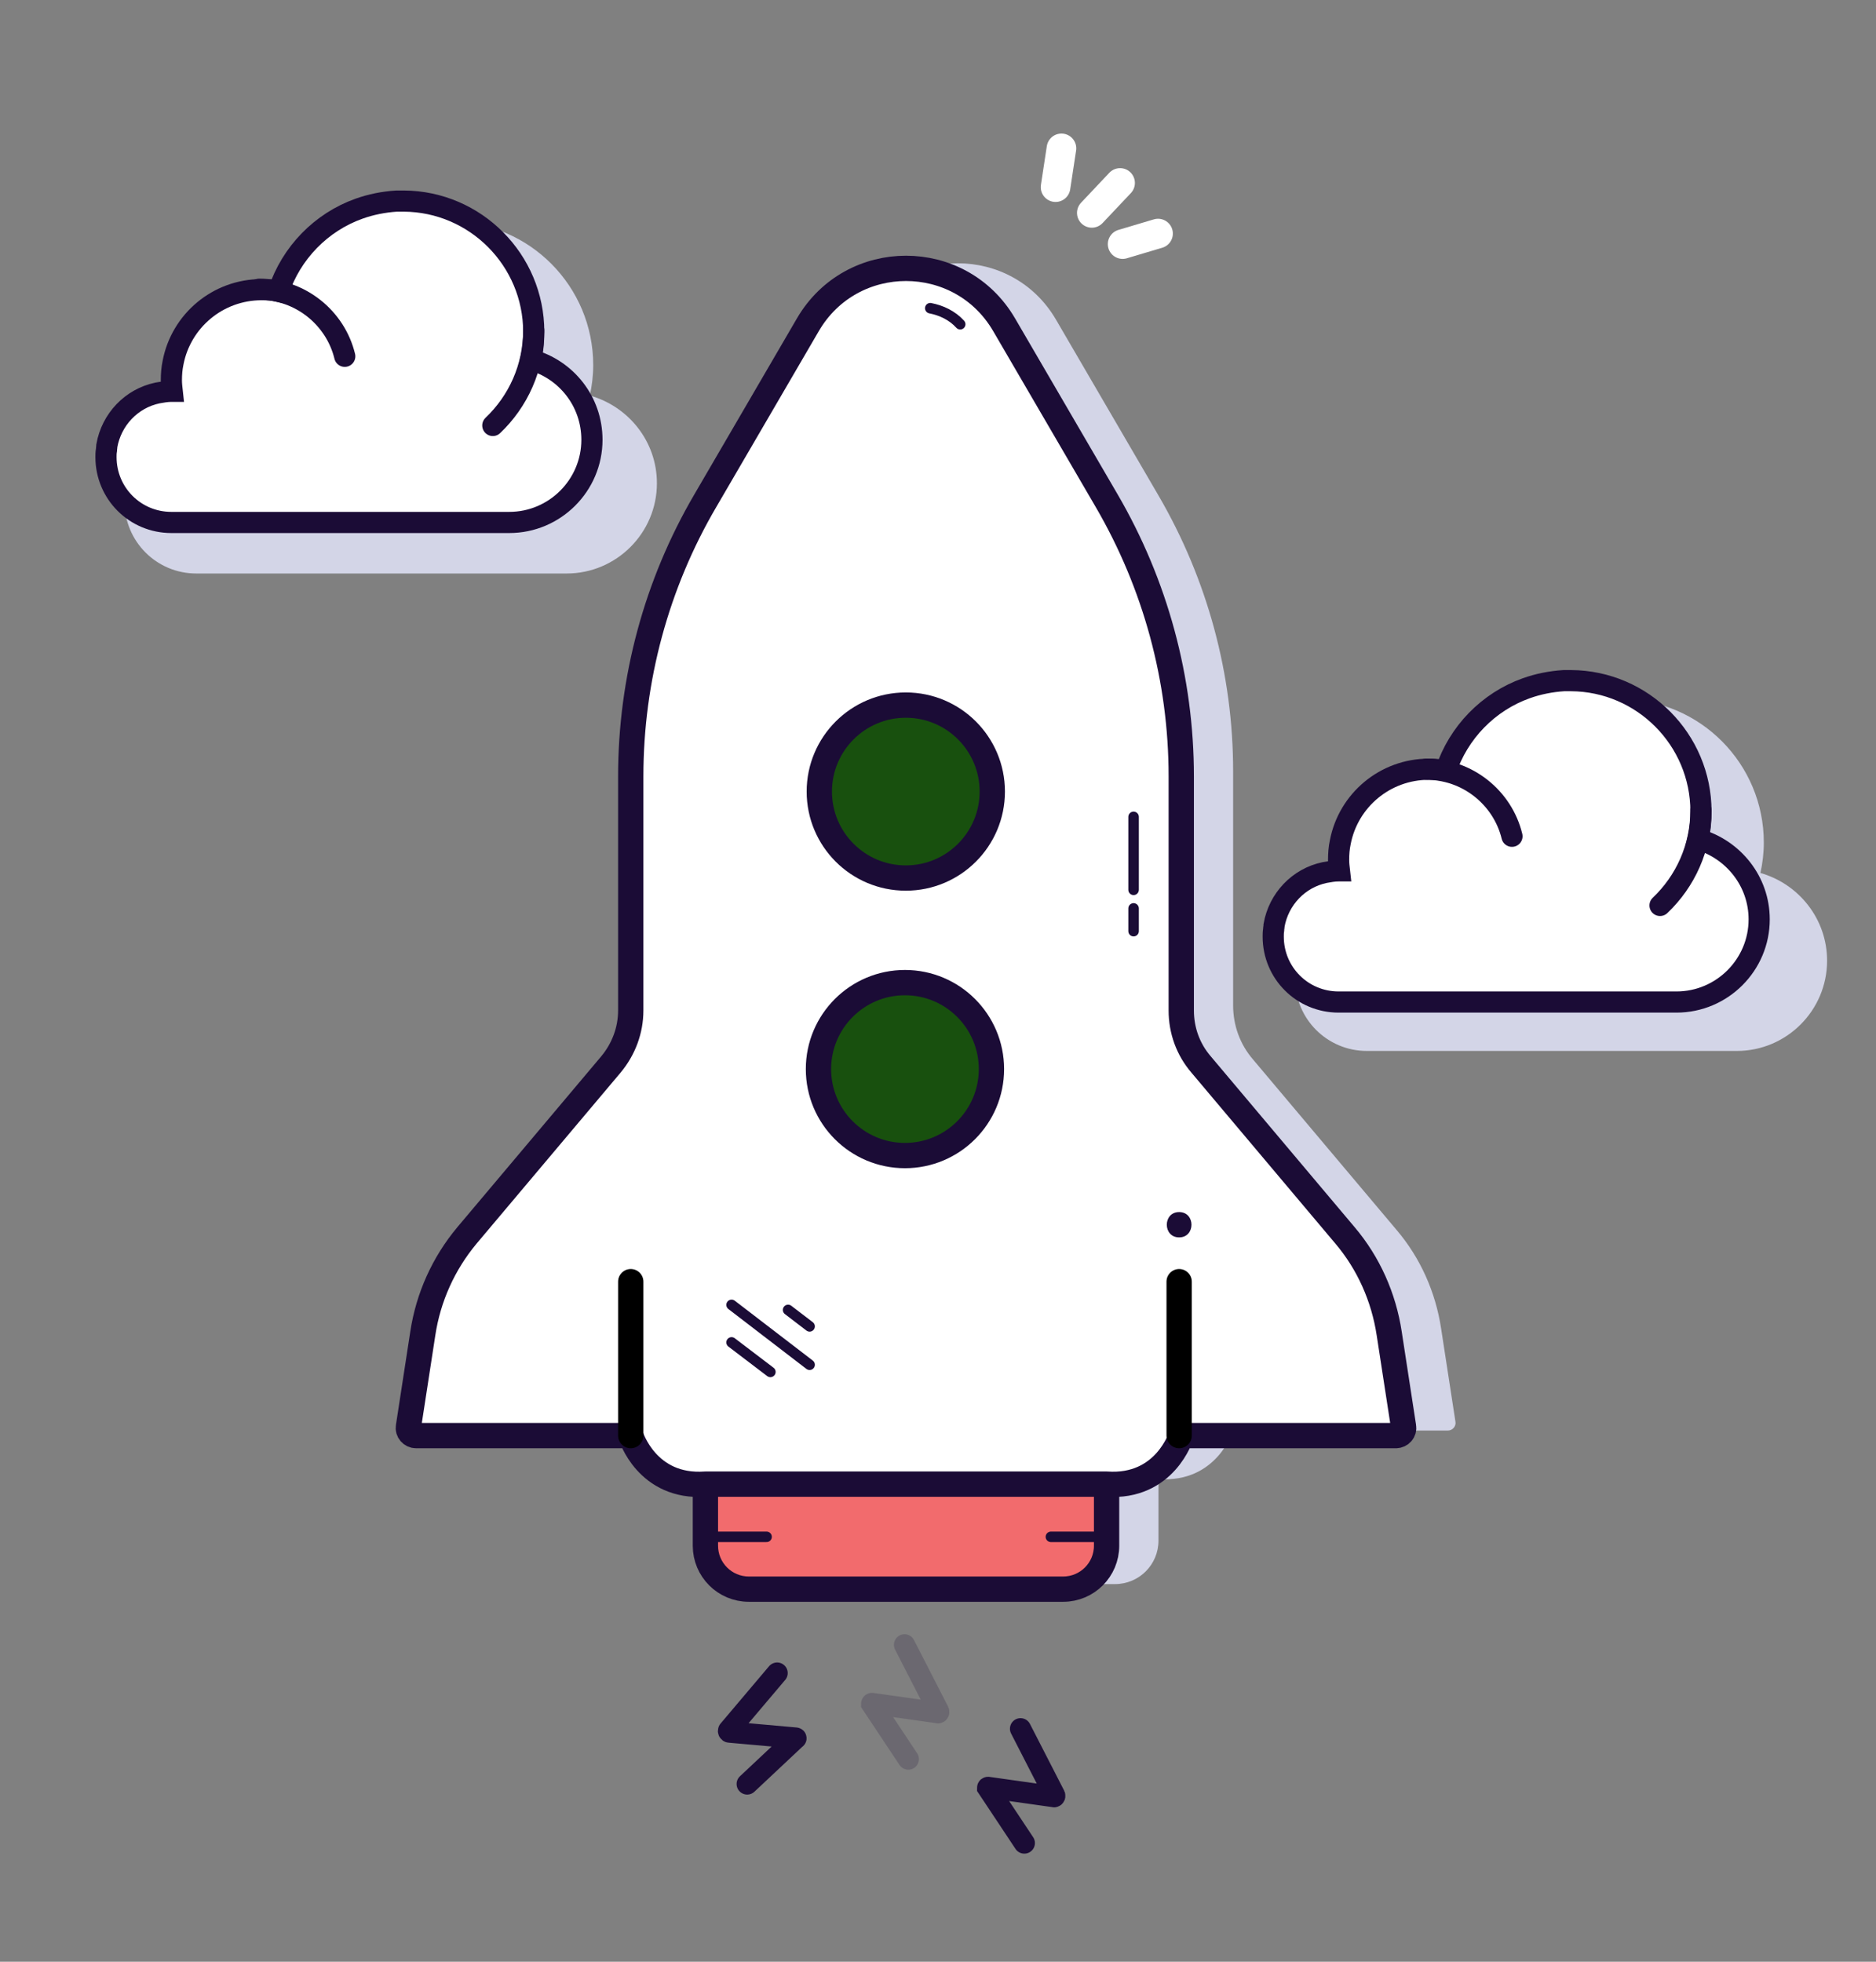 <?xml version="1.0" encoding="UTF-8" standalone="no"?><!DOCTYPE svg PUBLIC "-//W3C//DTD SVG 1.1//EN" "http://www.w3.org/Graphics/SVG/1.1/DTD/svg11.dtd"><svg width="100%" height="100%" viewBox="0 0 109 114" version="1.1" xmlns="http://www.w3.org/2000/svg" xmlns:xlink="http://www.w3.org/1999/xlink" xml:space="preserve" xmlns:serif="http://www.serif.com/" style="fill-rule:evenodd;clip-rule:evenodd;stroke-linecap:round;stroke-miterlimit:10;"><rect x="0" y="0" width="109" height="114" fill="#808080" stroke="none"/><g id="Clouds_4_"><g><path d="M38.168,28.082c0,2.892 -2.353,5.245 -5.245,5.245l-21.52,0c-2.304,0 -4.167,-1.863 -4.167,-4.167c0,-0.147 0,-0.269 0.025,-0.416c0,-0.098 0.024,-0.196 0.049,-0.294c0.294,-1.667 1.569,-3.015 3.211,-3.358c0.294,-0.074 0.588,-0.098 0.882,-0.098c0.025,0 0.025,0 0.049,0c-0.024,-0.221 -0.049,-0.466 -0.049,-0.711c0,-0.392 0.049,-0.76 0.098,-1.127c0.515,-2.648 2.843,-4.633 5.637,-4.633c0.368,0 0.736,0.025 1.079,0.098c0.809,-2.451 2.696,-4.387 5.122,-5.269c0.76,-0.27 1.569,-0.442 2.402,-0.466l0.466,0c4.559,0.024 8.26,3.75 8.26,8.333c0,0.613 -0.074,1.201 -0.196,1.765c2.255,0.637 3.897,2.672 3.897,5.098Z" style="fill:#d3d5e7;fill-rule:nonzero;"/><path d="M34.393,25.557c0,2.648 -2.157,4.804 -4.804,4.804l-19.632,0c-2.108,0 -3.799,-1.691 -3.799,-3.799c0,-0.122 0,-0.245 0.025,-0.392c0,-0.098 0.024,-0.171 0.024,-0.269c0.27,-1.52 1.422,-2.745 2.941,-3.064c0.27,-0.049 0.539,-0.098 0.809,-0.098c0.025,0 0.025,0 0.049,0c-0.024,-0.221 -0.049,-0.417 -0.049,-0.637c0,-0.344 0.025,-0.687 0.098,-1.03c0.466,-2.426 2.598,-4.24 5.147,-4.24c0.343,0 0.662,0.025 0.981,0.098c0.735,-2.23 2.475,-4.02 4.681,-4.804c0.686,-0.245 1.421,-0.392 2.181,-0.441l0.417,0c4.167,0.024 7.549,3.431 7.549,7.598c0,0.564 -0.049,1.103 -0.172,1.618c2.059,0.563 3.554,2.426 3.554,4.656Z" style="fill:#fff;fill-rule:nonzero;stroke:#1b0c36;stroke-width:1.23px;"/><path d="M31.011,19.185c0,2.181 -0.907,4.142 -2.377,5.539" style="fill:#fff;fill-rule:nonzero;stroke:#1b0c36;stroke-width:1.23px;"/><path d="M15.055,16.807c2.402,0 4.436,1.667 4.976,3.898" style="fill:none;stroke:#1b0c36;stroke-width:1.23px;"/></g><g><path d="M106.158,55.827c0,2.892 -2.353,5.245 -5.245,5.245l-21.495,0c-2.304,0 -4.167,-1.863 -4.167,-4.166c0,-0.148 0,-0.27 0.025,-0.417c0,-0.098 0.024,-0.196 0.049,-0.294c0.294,-1.667 1.568,-3.015 3.21,-3.358c0.295,-0.074 0.589,-0.098 0.883,-0.098c0.024,0 0.024,0 0.049,0c-0.025,-0.221 -0.049,-0.466 -0.049,-0.711c0,-0.392 0.049,-0.76 0.098,-1.127c0.515,-2.647 2.843,-4.633 5.637,-4.633c0.368,0 0.735,0.025 1.079,0.098c0.808,-2.451 2.696,-4.387 5.122,-5.269c0.76,-0.27 1.569,-0.441 2.402,-0.466l0.466,0c4.559,0.025 8.26,3.75 8.26,8.333c0,0.613 -0.074,1.201 -0.197,1.765c2.231,0.637 3.873,2.672 3.873,5.098Z" style="fill:#d3d5e7;fill-rule:nonzero;"/><path d="M102.212,53.425c0,2.647 -2.157,4.804 -4.804,4.804l-19.632,0c-2.108,0 -3.799,-1.691 -3.799,-3.799c0,-0.123 0,-0.245 0.024,-0.392c0,-0.098 0.025,-0.172 0.025,-0.27c0.269,-1.519 1.421,-2.745 2.941,-3.063c0.269,-0.049 0.539,-0.098 0.809,-0.098c0.024,0 0.024,0 0.049,0c-0.025,-0.221 -0.049,-0.417 -0.049,-0.638c0,-0.343 0.024,-0.686 0.098,-1.029c0.465,-2.427 2.598,-4.24 5.147,-4.24c0.343,0 0.662,0.024 0.98,0.098c0.735,-2.231 2.476,-4.02 4.682,-4.804c0.686,-0.245 1.421,-0.392 2.181,-0.441l0.417,0c4.166,0.024 7.549,3.431 7.549,7.598c0,0.563 -0.049,1.103 -0.172,1.617c2.059,0.589 3.554,2.451 3.554,4.657Z" style="fill:#fff;fill-rule:nonzero;stroke:#1b0c36;stroke-width:1.23px;"/><path d="M98.83,47.077c0,2.181 -0.907,4.142 -2.378,5.539" style="fill:#fff;fill-rule:nonzero;stroke:#1b0c36;stroke-width:1.23px;"/><path d="M82.874,44.7c2.402,0 4.436,1.666 4.975,3.897" style="fill:none;stroke:#1b0c36;stroke-width:1.23px;"/></g></g><g id="Rocket"><g id="Sound_2_"><path id="Left_56_" d="M45.153,97.224l-2.819,3.333c-0.024,0.025 0,0.099 0.05,0.099l3.848,0.343c0.024,0 0.024,0.024 0,0.024l-2.819,2.647" style="fill:none;stroke:#1b0c36;stroke-width:1.23px;"/><path id="Middle_60_" d="M52.555,95.582l1.985,3.873c0.025,0.049 -0.024,0.098 -0.049,0.073l-3.823,-0.539c-0.025,0 -0.025,0.024 -0.025,0.024l2.133,3.211" style="fill:none;stroke:#1b0c36;stroke-opacity:0.2;stroke-width:1.23px;"/><path id="Right_54_" d="M59.295,100.459l1.986,3.873c0.024,0.049 -0.025,0.098 -0.049,0.074l-3.824,-0.54c-0.024,0 -0.024,0.025 -0.024,0.025l2.132,3.211" style="fill:none;stroke:#1b0c36;stroke-width:1.23px;"/></g><path id="Shadow_62_" d="M84.124,83.131l-12.476,0c0,0 -0.931,3.064 -4.338,2.819l0,3.578c0,1.397 -1.127,2.525 -2.525,2.525l-18.259,0c-1.397,0 -2.525,-1.128 -2.525,-2.525l0,-3.578c-3.407,0.245 -4.338,-2.819 -4.338,-2.819l-12.476,0c-0.269,0 -0.49,-0.245 -0.441,-0.515l0.834,-5.416c0.318,-2.108 1.225,-4.069 2.573,-5.711l8.358,-9.927c0.735,-0.882 1.152,-1.985 1.152,-3.137l0,-13.603c0,-5.637 1.495,-11.176 4.338,-16.029l5.956,-10.221c2.549,-4.363 8.848,-4.363 11.397,0l5.956,10.221c2.843,4.877 4.338,10.392 4.338,16.029l0,13.603c0,1.152 0.392,2.255 1.152,3.137l8.358,9.927c1.373,1.618 2.255,3.603 2.574,5.711l0.833,5.416c0.049,0.27 -0.172,0.515 -0.441,0.515Z" style="fill:#d3d5e7;fill-rule:nonzero;"/><g id="Launch_tube"><path id="Shape_90_" d="M64.295,86.244l0,3.578c0,1.397 -1.127,2.525 -2.524,2.525l-18.26,0c-1.397,0 -2.525,-1.128 -2.525,-2.525l0,-3.578l23.309,0Z" style="fill:#f26b6d;fill-rule:nonzero;stroke:#1b0c36;stroke-width:1.47px;stroke-linejoin:round;"/><g id="Lines_38_"><path id="Left_55_" d="M41.256,89.307l3.284,0" style="fill:none;stroke:#1b0c36;stroke-width:0.61px;stroke-linejoin:round;"/><path id="Right_53_" d="M61.06,89.307l3.309,0" style="fill:none;stroke:#1b0c36;stroke-width:0.61px;stroke-linejoin:round;"/></g></g><g id="Body_13_"><path id="Shape_89_" d="M81.109,83.425l-12.475,0c0,0 -0.932,3.064 -4.339,2.819l-23.309,0c-3.406,0.245 -4.338,-2.819 -4.338,-2.819l-12.475,0c-0.27,0 -0.49,-0.245 -0.441,-0.515l0.833,-5.416c0.319,-2.108 1.201,-4.069 2.573,-5.711l8.358,-9.926c0.736,-0.883 1.152,-1.986 1.152,-3.138l0,-13.603c0,-5.637 1.495,-11.176 4.338,-16.029l5.956,-10.221c2.549,-4.362 8.848,-4.362 11.397,0l5.956,10.221c2.843,4.877 4.339,10.392 4.339,16.029l0,13.603c0,1.152 0.392,2.255 1.151,3.138l8.358,9.926c1.373,1.618 2.255,3.603 2.574,5.711l0.833,5.416c0.049,0.27 -0.171,0.515 -0.441,0.515Z" style="fill:#fff;fill-rule:nonzero;stroke:#1b0c36;stroke-width:1.47px;stroke-linejoin:round;"/><g id="Windows_1_"><circle id="Shape_88_" cx="52.58" cy="62.126" r="5.025" style="fill:#18500e;stroke:#1b0c36;stroke-width:1.47px;stroke-linejoin:round;"/><circle id="Shape_87_" cx="52.629" cy="45.999" r="5.025" style="fill:#18500e;stroke:#1b0c36;stroke-width:1.47px;stroke-linejoin:round;"/></g><g id="Lines_37_"><path d="M42.506,75.827l4.534,3.48" style="fill:none;stroke:#1b0c36;stroke-width:0.61px;"/><path d="M42.506,78.008l2.255,1.716" style="fill:none;stroke:#1b0c36;stroke-width:0.61px;"/><path d="M45.79,76.121l1.25,0.956" style="fill:none;stroke:#1b0c36;stroke-width:0.61px;"/></g><g id="Vertical_line_6_"><path id="Bottom_72_" d="M65.864,52.788l0,1.323" style="fill:none;stroke:#1b0c36;stroke-width:0.61px;stroke-linejoin:round;"/><path id="Top_74_" d="M65.864,47.469l0,4.24" style="fill:none;stroke:#1b0c36;stroke-width:0.61px;stroke-linejoin:round;"/></g><path id="Top_line_6_" d="M54.05,17.91c0.637,0.123 1.275,0.417 1.74,0.932" style="fill:none;stroke:#1b0c36;stroke-width:0.61px;stroke-linejoin:round;"/><g id="Fins"><path id="Left_54_" d="M36.648,83.425l0,-8.946" style="fill:none;stroke:#000;stroke-width:1.47px;stroke-linejoin:round;"/><path id="Right__x23_2" d="M68.511,83.425l0,-8.946" style="fill:none;stroke:#000;stroke-width:1.47px;stroke-linejoin:round;"/><path id="Right__x23_1" d="M68.511,71.906c0.956,0 0.956,-1.471 0,-1.471c-0.956,0 -0.956,1.471 0,1.471Z" style="fill:#1b0c36;fill-rule:nonzero;"/></g></g><g id="Sparkles_22_"><path id="_x33_rd_23_" d="M67.285,13.572l-2.058,0.613" style="fill:none;stroke:#fff;stroke-width:1.72px;"/><path id="_x32_nd_24_" d="M65.08,10.631l-1.643,1.74" style="fill:none;stroke:#fff;stroke-width:1.72px;"/><path id="_x31_st_24_" d="M61.33,10.876l0.343,-2.255" style="fill:none;stroke:#fff;stroke-width:1.72px;"/></g></g></svg>